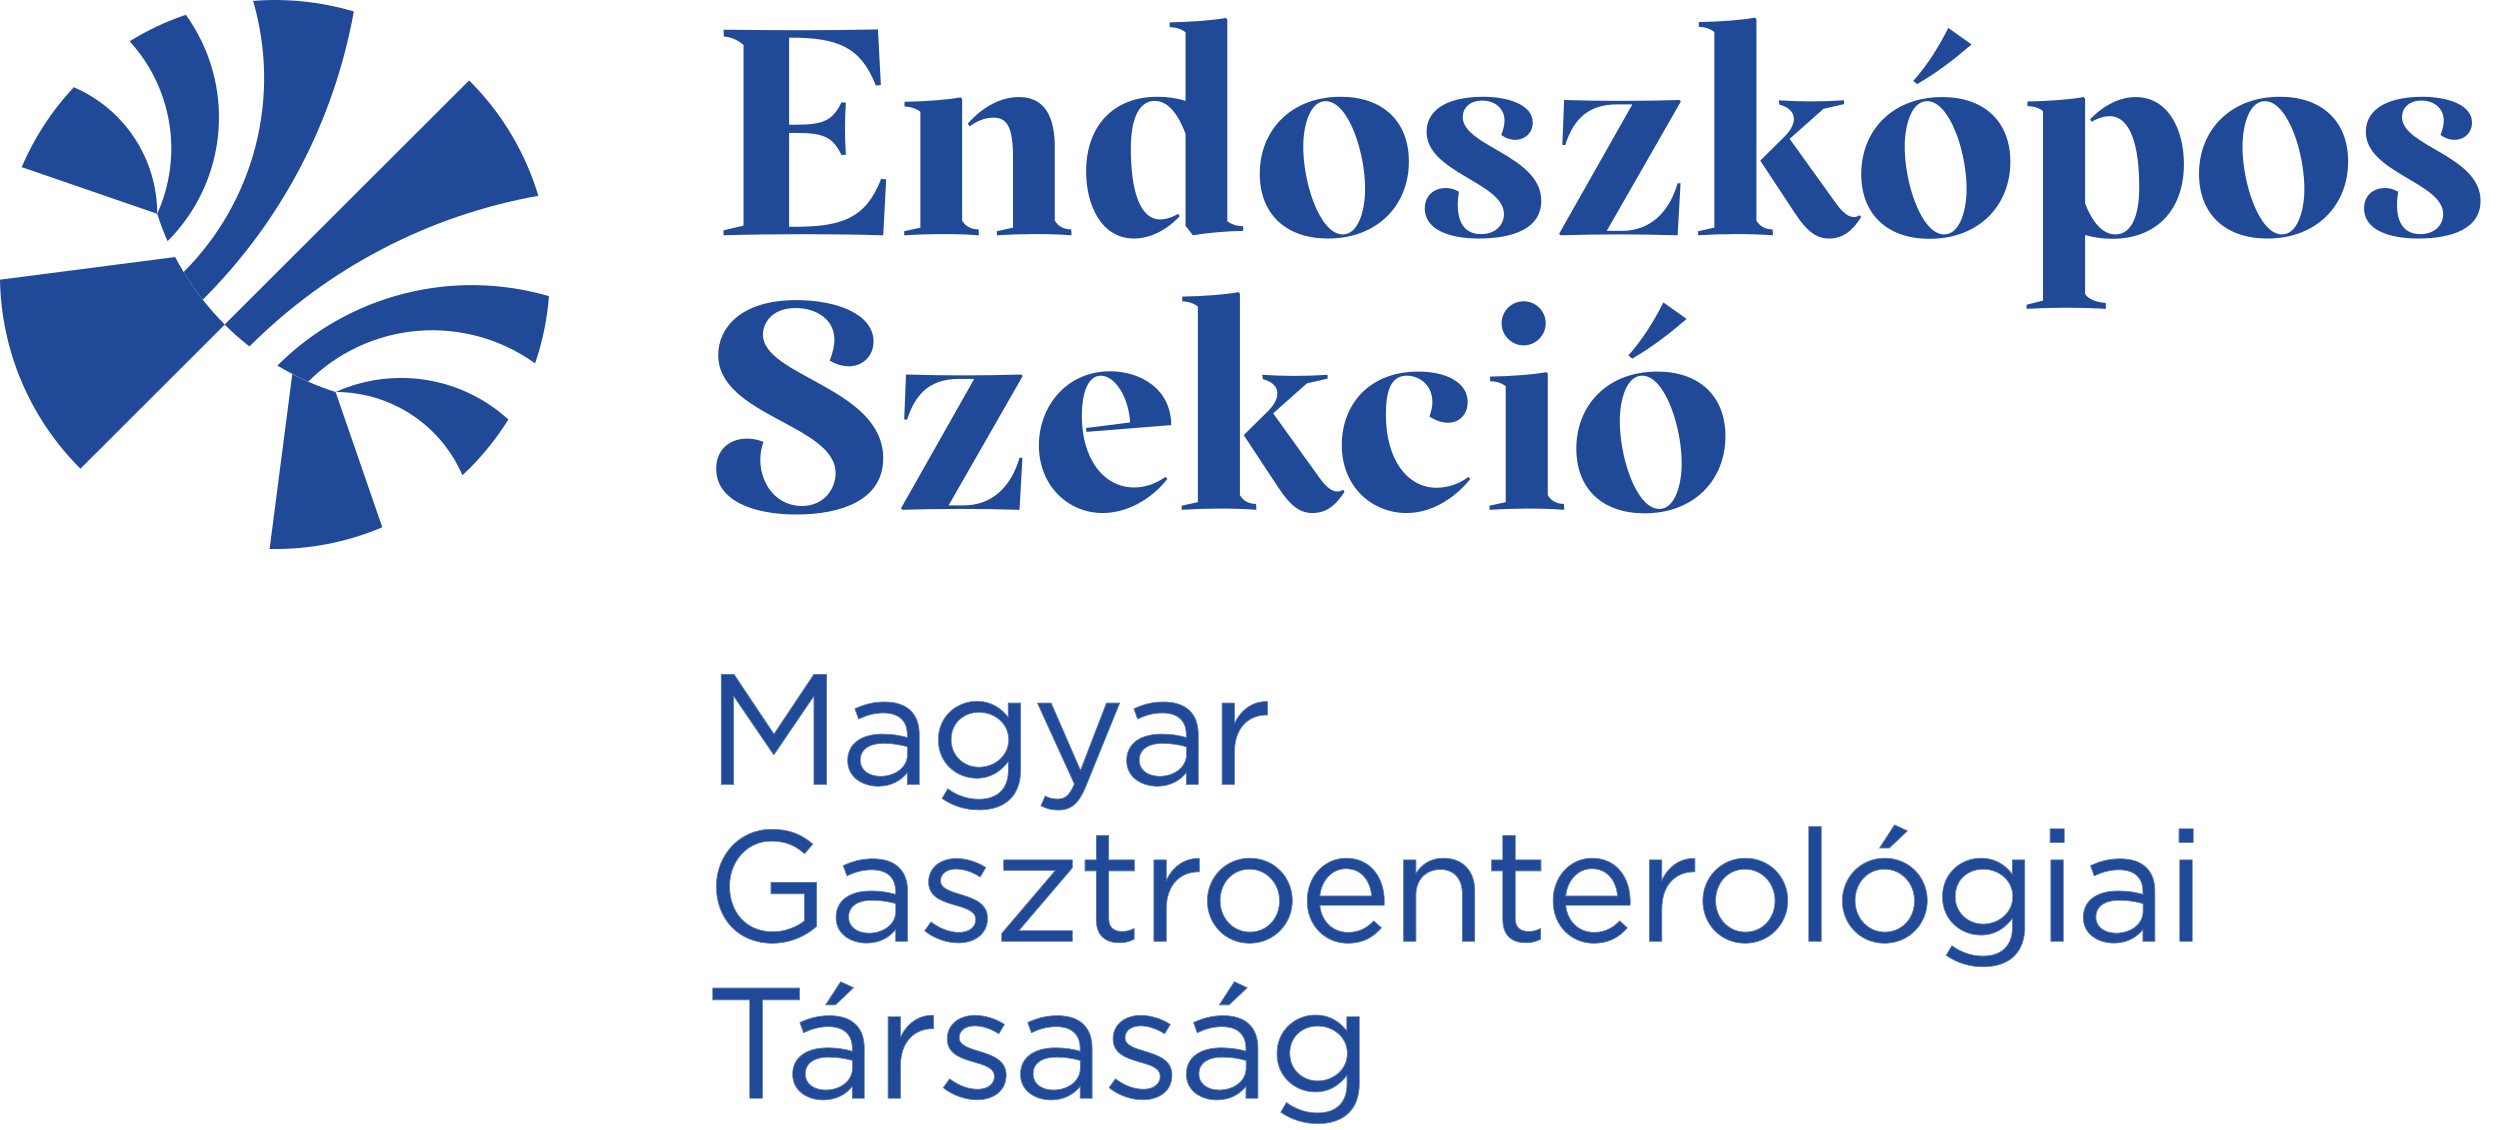 <svg xmlns="http://www.w3.org/2000/svg" width="219" height="99" viewBox="0 0 219 99" fill="none"><g clip-path="url(#clip0_1129_7900)"><path d="M41.113 41.056C40.916 41.253 40.693 41.45 40.509 41.634C39.575 39.467 38.024 37.621 36.05 36.325C34.075 35.029 31.764 34.339 29.4 34.341C31.883 33.222 34.639 32.854 37.329 33.282C40.018 33.709 42.523 34.915 44.534 36.749C43.561 38.309 42.413 39.755 41.113 41.056Z" fill="#204A98"></path><path d="M29.4 34.342L33.489 46.189C30.37 47.513 27.006 48.161 23.617 48.09L25.605 32.767C26.058 33.006 26.523 33.228 26.993 33.433C27.779 33.779 28.582 34.082 29.4 34.342V34.342Z" fill="#204A98"></path><path d="M48.09 25.944C47.936 27.951 47.527 29.93 46.874 31.834C43.912 29.7 40.285 28.689 36.644 28.981C33.002 29.273 29.584 30.85 27.001 33.429C26.532 33.224 26.066 33.011 25.613 32.764C25.16 32.517 24.729 32.286 24.297 32.027C27.351 28.974 31.171 26.798 35.358 25.728C39.544 24.658 43.942 24.732 48.09 25.944V25.944Z" fill="#204A98"></path><path d="M47.159 17.152C37.568 18.86 28.734 23.468 21.852 30.352C21.086 29.758 20.36 29.116 19.675 28.43L41.095 7.046C43.928 9.858 46.013 13.332 47.159 17.152V17.152Z" fill="#204A98"></path><path d="M19.692 28.43L7.045 41.057C2.629 36.662 0.102 30.723 0 24.499L15.344 22.515C15.575 22.959 15.822 23.398 16.086 23.829C17.1 25.503 18.313 27.049 19.697 28.434L19.692 28.43Z" fill="#204A98"></path><path d="M30.994 1.005C29.276 10.575 24.657 19.389 17.759 26.253C17.151 25.482 16.591 24.674 16.082 23.834V23.834C19.138 20.783 21.315 16.969 22.387 12.79C23.458 8.61 23.383 4.22 22.171 0.08C25.144 -0.161 28.135 0.153 30.994 1.005V1.005Z" fill="#204A98"></path><path d="M14.681 21.129C14.333 20.347 14.029 19.546 13.771 18.73C14.892 16.251 15.26 13.498 14.831 10.812C14.401 8.127 13.193 5.625 11.356 3.617C12.902 2.657 14.554 1.877 16.279 1.294C18.414 4.251 19.426 7.87 19.134 11.505C18.841 15.139 17.263 18.55 14.681 21.129V21.129Z" fill="#204A98"></path><path d="M13.772 18.73L1.9 14.64C2.998 12.058 4.542 9.688 6.463 7.64C8.634 8.572 10.484 10.12 11.783 12.091C13.082 14.062 13.774 16.37 13.772 18.73V18.73Z" fill="#204A98"></path></g><path d="M63.196 68.706H64.254V60.928L67.758 66.067H67.813L71.317 60.914V68.706H72.403V59.087H71.303L67.799 64.336L64.295 59.087H63.196V68.706Z" fill="#204A98"></path><path d="M76.926 68.857C78.176 68.857 79.001 68.28 79.495 67.634V68.706H80.512V64.364C80.512 63.457 80.265 62.77 79.784 62.289C79.262 61.766 78.492 61.505 77.489 61.505C76.458 61.505 75.689 61.739 74.906 62.096L75.222 62.962C75.881 62.66 76.541 62.44 77.379 62.44C78.712 62.44 79.495 63.099 79.495 64.377V64.625C78.863 64.446 78.217 64.322 77.31 64.322C75.51 64.322 74.273 65.119 74.273 66.617V66.645C74.273 68.101 75.606 68.857 76.926 68.857ZM77.132 68.019C76.17 68.019 75.345 67.496 75.345 66.603V66.576C75.345 65.683 76.087 65.106 77.42 65.106C78.286 65.106 78.987 65.257 79.509 65.408V66.095C79.509 67.222 78.437 68.019 77.132 68.019Z" fill="#204A98"></path><path d="M85.776 70.932C86.903 70.932 87.851 70.616 88.483 69.984C89.06 69.406 89.39 68.568 89.39 67.469V61.602H88.332V62.88C87.755 62.11 86.889 61.45 85.556 61.45C83.866 61.45 82.217 62.728 82.217 64.803V64.831C82.217 66.878 83.853 68.156 85.556 68.156C86.862 68.156 87.728 67.483 88.346 66.658V67.496C88.346 69.159 87.329 70.025 85.763 70.025C84.746 70.025 83.839 69.709 83.028 69.118L82.547 69.942C83.495 70.602 84.594 70.932 85.776 70.932ZM85.763 67.222C84.443 67.222 83.303 66.232 83.303 64.803V64.776C83.303 63.319 84.416 62.385 85.763 62.385C87.109 62.385 88.373 63.333 88.373 64.79V64.817C88.373 66.246 87.109 67.222 85.763 67.222Z" fill="#204A98"></path><path d="M94.654 67.524L92.071 61.602H90.903L94.132 68.678C93.706 69.681 93.307 70.011 92.675 70.011C92.222 70.011 91.906 69.929 91.562 69.75L91.205 70.588C91.686 70.822 92.126 70.946 92.716 70.946C93.788 70.946 94.475 70.41 95.08 68.939L98.062 61.602H96.935L94.654 67.524Z" fill="#204A98"></path><path d="M101.366 68.857C102.616 68.857 103.44 68.28 103.935 67.634V68.706H104.952V64.364C104.952 63.457 104.705 62.77 104.224 62.289C103.702 61.766 102.932 61.505 101.929 61.505C100.898 61.505 100.129 61.739 99.346 62.096L99.662 62.962C100.321 62.66 100.981 62.44 101.819 62.44C103.152 62.44 103.935 63.099 103.935 64.377V64.625C103.303 64.446 102.657 64.322 101.75 64.322C99.95 64.322 98.713 65.119 98.713 66.617V66.645C98.713 68.101 100.046 68.857 101.366 68.857ZM101.572 68.019C100.61 68.019 99.785 67.496 99.785 66.603V66.576C99.785 65.683 100.527 65.106 101.86 65.106C102.726 65.106 103.427 65.257 103.949 65.408V66.095C103.949 67.222 102.877 68.019 101.572 68.019Z" fill="#204A98"></path><path d="M107.07 68.706H108.128V65.875C108.128 63.731 109.392 62.618 110.945 62.618H111.027V61.478C109.68 61.423 108.65 62.275 108.128 63.457V61.602H107.07V68.706Z" fill="#204A98"></path><path d="M67.662 82.612C69.283 82.612 70.63 81.939 71.523 81.141V77.308H67.552V78.283H70.479V80.674C69.819 81.21 68.802 81.636 67.703 81.636C65.367 81.636 63.897 79.932 63.897 77.638V77.61C63.897 75.466 65.422 73.666 67.552 73.666C68.912 73.666 69.737 74.12 70.479 74.766L71.18 73.941C70.218 73.13 69.215 72.663 67.593 72.663C64.707 72.663 62.77 74.999 62.77 77.638V77.665C62.77 80.413 64.639 82.612 67.662 82.612Z" fill="#204A98"></path><path d="M75.906 82.598C77.156 82.598 77.981 82.021 78.475 81.375V82.447H79.492V78.105C79.492 77.198 79.245 76.511 78.764 76.03C78.242 75.508 77.472 75.246 76.469 75.246C75.439 75.246 74.669 75.48 73.886 75.837L74.202 76.703C74.861 76.401 75.521 76.181 76.359 76.181C77.692 76.181 78.475 76.841 78.475 78.118V78.366C77.843 78.187 77.197 78.064 76.29 78.064C74.49 78.064 73.254 78.861 73.254 80.358V80.386C73.254 81.842 74.587 82.598 75.906 82.598ZM76.112 81.76C75.15 81.76 74.326 81.238 74.326 80.344V80.317C74.326 79.424 75.067 78.847 76.4 78.847C77.266 78.847 77.967 78.998 78.489 79.149V79.836C78.489 80.963 77.417 81.76 76.112 81.76Z" fill="#204A98"></path><path d="M83.959 82.584C85.375 82.584 86.488 81.801 86.488 80.454V80.427C86.488 79.149 85.306 78.723 84.207 78.393C83.259 78.105 82.379 77.844 82.379 77.17V77.143C82.379 76.552 82.915 76.112 83.753 76.112C84.44 76.112 85.196 76.373 85.856 76.799L86.337 76.002C85.608 75.521 84.647 75.219 83.781 75.219C82.379 75.219 81.362 76.03 81.362 77.253V77.28C81.362 78.586 82.599 78.97 83.712 79.286C84.647 79.547 85.485 79.822 85.485 80.537V80.564C85.485 81.251 84.866 81.691 84.014 81.691C83.176 81.691 82.324 81.361 81.555 80.784L81.019 81.54C81.816 82.186 82.943 82.584 83.959 82.584Z" fill="#204A98"></path><path d="M87.77 82.447H93.926V81.554H89.199L93.926 76.016V75.343H87.934V76.236H92.483L87.77 81.774V82.447Z" fill="#204A98"></path><path d="M98.057 82.571C98.566 82.571 98.964 82.461 99.335 82.268V81.361C98.964 81.54 98.662 81.609 98.305 81.609C97.59 81.609 97.109 81.293 97.109 80.427V76.277H99.363V75.343H97.109V73.199H96.051V75.343H95.062V76.277H96.051V80.564C96.051 82.007 96.917 82.571 98.057 82.571Z" fill="#204A98"></path><path d="M101.098 82.447H102.156V79.616C102.156 77.473 103.42 76.36 104.973 76.36H105.055V75.219C103.709 75.164 102.678 76.016 102.156 77.198V75.343H101.098V82.447Z" fill="#204A98"></path><path d="M109.464 82.612C111.607 82.612 113.188 80.908 113.188 78.902V78.874C113.188 76.868 111.621 75.192 109.491 75.192C107.348 75.192 105.781 76.895 105.781 78.902V78.929C105.781 80.935 107.334 82.612 109.464 82.612ZM109.491 81.664C107.994 81.664 106.867 80.427 106.867 78.902V78.874C106.867 77.376 107.925 76.126 109.464 76.126C110.962 76.126 112.102 77.376 112.102 78.902V78.929C112.102 80.427 111.03 81.664 109.491 81.664Z" fill="#204A98"></path><path d="M118.072 82.612C119.419 82.612 120.285 82.076 120.999 81.279L120.34 80.688C119.763 81.293 119.076 81.691 118.1 81.691C116.836 81.691 115.75 80.826 115.599 79.286H121.233C121.247 79.163 121.247 79.08 121.247 78.943C121.247 76.868 120.037 75.192 117.935 75.192C115.97 75.192 114.527 76.841 114.527 78.888V78.915C114.527 81.114 116.121 82.612 118.072 82.612ZM115.599 78.503C115.736 77.115 116.671 76.085 117.908 76.085C119.323 76.085 120.065 77.212 120.175 78.503H115.599Z" fill="#204A98"></path><path d="M122.962 82.447H124.02V78.379C124.02 77.047 124.927 76.153 126.149 76.153C127.4 76.153 128.114 76.978 128.114 78.297V82.447H129.173V78.036C129.173 76.346 128.169 75.192 126.452 75.192C125.229 75.192 124.487 75.81 124.02 76.579V75.343H122.962V82.447Z" fill="#204A98"></path><path d="M133.669 82.571C134.177 82.571 134.576 82.461 134.947 82.268V81.361C134.576 81.54 134.273 81.609 133.916 81.609C133.202 81.609 132.721 81.293 132.721 80.427V76.277H134.974V75.343H132.721V73.199H131.663V75.343H130.673V76.277H131.663V80.564C131.663 82.007 132.528 82.571 133.669 82.571Z" fill="#204A98"></path><path d="M139.614 82.612C140.961 82.612 141.826 82.076 142.541 81.279L141.881 80.688C141.304 81.293 140.617 81.691 139.641 81.691C138.377 81.691 137.292 80.826 137.14 79.286H142.774C142.788 79.163 142.788 79.08 142.788 78.943C142.788 76.868 141.579 75.192 139.476 75.192C137.511 75.192 136.069 76.841 136.069 78.888V78.915C136.069 81.114 137.663 82.612 139.614 82.612ZM137.14 78.503C137.278 77.115 138.212 76.085 139.449 76.085C140.864 76.085 141.606 77.212 141.716 78.503H137.14Z" fill="#204A98"></path><path d="M144.503 82.447H145.561V79.616C145.561 77.473 146.825 76.36 148.378 76.36H148.46V75.219C147.114 75.164 146.083 76.016 145.561 77.198V75.343H144.503V82.447Z" fill="#204A98"></path><path d="M152.869 82.612C155.012 82.612 156.593 80.908 156.593 78.902V78.874C156.593 76.868 155.026 75.192 152.896 75.192C150.753 75.192 149.186 76.895 149.186 78.902V78.929C149.186 80.935 150.739 82.612 152.869 82.612ZM152.896 81.664C151.398 81.664 150.272 80.427 150.272 78.902V78.874C150.272 77.376 151.33 76.126 152.869 76.126C154.367 76.126 155.507 77.376 155.507 78.902V78.929C155.507 80.427 154.435 81.664 152.896 81.664Z" fill="#204A98"></path><path d="M158.468 82.447H159.526V72.416H158.468V82.447Z" fill="#204A98"></path><path d="M164.675 74.271H165.499L167.066 72.787L165.967 72.278L164.675 74.271ZM165.087 82.612C167.231 82.612 168.811 80.908 168.811 78.902V78.874C168.811 76.868 167.245 75.192 165.115 75.192C162.971 75.192 161.405 76.895 161.405 78.902V78.929C161.405 80.935 162.957 82.612 165.087 82.612ZM165.115 81.664C163.617 81.664 162.49 80.427 162.49 78.902V78.874C162.49 77.376 163.548 76.126 165.087 76.126C166.585 76.126 167.725 77.376 167.725 78.902V78.929C167.725 80.427 166.654 81.664 165.115 81.664Z" fill="#204A98"></path><path d="M173.737 84.673C174.864 84.673 175.812 84.357 176.444 83.725C177.021 83.148 177.351 82.309 177.351 81.21V75.343H176.293V76.621C175.716 75.851 174.85 75.192 173.517 75.192C171.827 75.192 170.178 76.469 170.178 78.544V78.572C170.178 80.619 171.813 81.897 173.517 81.897C174.823 81.897 175.688 81.224 176.307 80.4V81.238C176.307 82.9 175.29 83.766 173.723 83.766C172.706 83.766 171.799 83.45 170.989 82.859L170.508 83.684C171.456 84.343 172.555 84.673 173.737 84.673ZM173.723 80.963C172.404 80.963 171.264 79.974 171.264 78.544V78.517C171.264 77.06 172.377 76.126 173.723 76.126C175.07 76.126 176.334 77.074 176.334 78.531V78.558C176.334 79.987 175.07 80.963 173.723 80.963Z" fill="#204A98"></path><path d="M179.605 73.79H180.815V72.622H179.605V73.79ZM179.674 82.447H180.732V75.343H179.674V82.447Z" fill="#204A98"></path><path d="M185.166 82.598C186.417 82.598 187.241 82.021 187.736 81.375V82.447H188.753V78.105C188.753 77.198 188.505 76.511 188.024 76.03C187.502 75.508 186.733 75.246 185.73 75.246C184.699 75.246 183.93 75.48 183.146 75.837L183.462 76.703C184.122 76.401 184.782 76.181 185.62 76.181C186.953 76.181 187.736 76.841 187.736 78.118V78.366C187.104 78.187 186.458 78.064 185.551 78.064C183.751 78.064 182.514 78.861 182.514 80.358V80.386C182.514 81.842 183.847 82.598 185.166 82.598ZM185.372 81.76C184.411 81.76 183.586 81.238 183.586 80.344V80.317C183.586 79.424 184.328 78.847 185.661 78.847C186.527 78.847 187.228 78.998 187.75 79.149V79.836C187.75 80.963 186.678 81.76 185.372 81.76Z" fill="#204A98"></path><path d="M190.898 73.79H192.107V72.622H190.898V73.79ZM190.967 82.447H192.025V75.343H190.967V82.447Z" fill="#204A98"></path><path d="M65.697 96.188H66.782V87.572H70.025V86.569H62.454V87.572H65.697V96.188Z" fill="#204A98"></path><path d="M72.108 96.339C73.359 96.339 74.183 95.762 74.678 95.116V96.188H75.695V91.846C75.695 90.939 75.447 90.252 74.966 89.771C74.444 89.249 73.675 88.988 72.671 88.988C71.641 88.988 70.871 89.221 70.088 89.579L70.404 90.444C71.064 90.142 71.723 89.922 72.562 89.922C73.894 89.922 74.678 90.582 74.678 91.86V92.107C74.046 91.928 73.4 91.805 72.493 91.805C70.693 91.805 69.456 92.602 69.456 94.099V94.127C69.456 95.584 70.789 96.339 72.108 96.339ZM72.314 95.501C71.352 95.501 70.528 94.979 70.528 94.086V94.058C70.528 93.165 71.27 92.588 72.603 92.588C73.469 92.588 74.169 92.739 74.691 92.89V93.577C74.691 94.704 73.62 95.501 72.314 95.501ZM72.355 88.012H73.18L74.746 86.528L73.647 86.02L72.355 88.012Z" fill="#204A98"></path><path d="M77.812 96.188H78.87V93.357C78.87 91.214 80.134 90.101 81.687 90.101H81.77V88.96C80.423 88.905 79.392 89.757 78.87 90.939V89.084H77.812V96.188Z" fill="#204A98"></path><path d="M85.593 96.326C87.009 96.326 88.122 95.542 88.122 94.196V94.168C88.122 92.89 86.94 92.464 85.841 92.134C84.893 91.846 84.013 91.585 84.013 90.912V90.884C84.013 90.293 84.549 89.853 85.387 89.853C86.074 89.853 86.83 90.115 87.49 90.54L87.971 89.743C87.242 89.263 86.28 88.96 85.415 88.96C84.013 88.96 82.996 89.771 82.996 90.994V91.021C82.996 92.327 84.233 92.712 85.346 93.028C86.28 93.289 87.119 93.564 87.119 94.278V94.306C87.119 94.993 86.5 95.432 85.648 95.432C84.81 95.432 83.958 95.103 83.189 94.525L82.653 95.281C83.45 95.927 84.576 96.326 85.593 96.326Z" fill="#204A98"></path><path d="M92.066 96.339C93.317 96.339 94.141 95.762 94.636 95.116V96.188H95.653V91.846C95.653 90.939 95.405 90.252 94.924 89.771C94.402 89.249 93.633 88.988 92.629 88.988C91.599 88.988 90.829 89.221 90.046 89.579L90.362 90.444C91.022 90.142 91.681 89.922 92.52 89.922C93.852 89.922 94.636 90.582 94.636 91.86V92.107C94.004 91.928 93.358 91.805 92.451 91.805C90.651 91.805 89.414 92.602 89.414 94.099V94.127C89.414 95.584 90.747 96.339 92.066 96.339ZM92.272 95.501C91.31 95.501 90.486 94.979 90.486 94.086V94.058C90.486 93.165 91.228 92.588 92.561 92.588C93.427 92.588 94.127 92.739 94.649 92.89V93.577C94.649 94.704 93.578 95.501 92.272 95.501Z" fill="#204A98"></path><path d="M100.12 96.326C101.535 96.326 102.648 95.542 102.648 94.196V94.168C102.648 92.89 101.466 92.464 100.367 92.134C99.419 91.846 98.54 91.585 98.54 90.912V90.884C98.54 90.293 99.076 89.853 99.914 89.853C100.601 89.853 101.357 90.115 102.016 90.54L102.497 89.743C101.769 89.263 100.807 88.96 99.941 88.96C98.54 88.96 97.523 89.771 97.523 90.994V91.021C97.523 92.327 98.759 92.712 99.873 93.028C100.807 93.289 101.645 93.564 101.645 94.278V94.306C101.645 94.993 101.027 95.432 100.175 95.432C99.337 95.432 98.485 95.103 97.715 94.525L97.179 95.281C97.976 95.927 99.103 96.326 100.12 96.326Z" fill="#204A98"></path><path d="M106.593 96.339C107.843 96.339 108.667 95.762 109.162 95.116V96.188H110.179V91.846C110.179 90.939 109.932 90.252 109.451 89.771C108.929 89.249 108.159 88.988 107.156 88.988C106.125 88.988 105.356 89.221 104.573 89.579L104.889 90.444C105.548 90.142 106.208 89.922 107.046 89.922C108.379 89.922 109.162 90.582 109.162 91.86V92.107C108.53 91.928 107.884 91.805 106.977 91.805C105.177 91.805 103.941 92.602 103.941 94.099V94.127C103.941 95.584 105.273 96.339 106.593 96.339ZM106.799 95.501C105.837 95.501 105.012 94.979 105.012 94.086V94.058C105.012 93.165 105.754 92.588 107.087 92.588C107.953 92.588 108.654 92.739 109.176 92.89V93.577C109.176 94.704 108.104 95.501 106.799 95.501ZM106.84 88.012H107.664L109.231 86.528L108.132 86.02L106.84 88.012Z" fill="#204A98"></path><path d="M115.443 98.414C116.57 98.414 117.518 98.098 118.15 97.466C118.727 96.889 119.057 96.051 119.057 94.951V89.084H117.999V90.362C117.422 89.592 116.556 88.933 115.223 88.933C113.533 88.933 111.884 90.211 111.884 92.286V92.313C111.884 94.361 113.52 95.638 115.223 95.638C116.529 95.638 117.395 94.965 118.013 94.141V94.979C118.013 96.642 116.996 97.507 115.43 97.507C114.413 97.507 113.506 97.191 112.695 96.6L112.214 97.425C113.162 98.084 114.262 98.414 115.443 98.414ZM115.43 94.704C114.11 94.704 112.97 93.715 112.97 92.286V92.258C112.97 90.802 114.083 89.867 115.43 89.867C116.776 89.867 118.04 90.815 118.04 92.272V92.299C118.04 93.728 116.776 94.704 115.43 94.704Z" fill="#204A98"></path><path fill-rule="evenodd" clip-rule="evenodd" d="M63.153 68.749V59.044H64.318L67.799 64.259L71.28 59.044H72.445V68.749H71.274V61.054L67.836 66.111H67.735L64.297 61.068V68.749H63.153ZM64.254 60.928L67.758 66.068H67.813L71.317 60.915V68.706H72.402V59.087H71.303L67.799 64.336L64.295 59.087H63.196V68.706H64.254V60.928ZM74.906 62.096C75.689 61.739 76.458 61.505 77.489 61.505C78.492 61.505 79.261 61.767 79.784 62.289C80.265 62.77 80.512 63.457 80.512 64.364V68.706H79.495V67.634C79.481 67.653 79.467 67.671 79.452 67.689C78.953 68.312 78.141 68.857 76.925 68.857C75.606 68.857 74.273 68.101 74.273 66.645V66.617C74.273 65.12 75.51 64.323 77.31 64.323C78.197 64.323 78.834 64.441 79.452 64.613C79.466 64.617 79.481 64.621 79.495 64.625V64.377C79.495 63.099 78.712 62.44 77.379 62.44C76.557 62.44 75.907 62.651 75.261 62.944C75.248 62.95 75.235 62.956 75.222 62.962L74.906 62.096ZM79.452 64.568C78.834 64.397 78.196 64.279 77.31 64.279C76.405 64.279 75.636 64.48 75.092 64.873C74.546 65.268 74.231 65.855 74.231 66.617V66.645C74.231 67.388 74.571 67.953 75.079 68.332C75.586 68.709 76.258 68.9 76.925 68.9C78.129 68.9 78.944 68.372 79.452 67.757V68.749H80.555V64.364C80.555 63.449 80.305 62.75 79.814 62.258C79.281 61.726 78.499 61.463 77.489 61.463C76.451 61.463 75.675 61.698 74.888 62.057L74.852 62.074L75.197 63.02L75.24 63.001C75.896 62.7 76.549 62.483 77.379 62.483C78.039 62.483 78.556 62.646 78.908 62.962C79.26 63.276 79.452 63.748 79.452 64.377V64.568ZM75.903 67.612C76.221 67.847 76.658 67.976 77.132 67.976C78.423 67.976 79.466 67.189 79.466 66.095V65.44C78.95 65.293 78.264 65.149 77.42 65.149C76.759 65.149 76.251 65.292 75.908 65.541C75.567 65.788 75.388 66.143 75.388 66.576V66.603C75.388 67.035 75.587 67.377 75.903 67.612ZM79.509 65.408C78.987 65.257 78.286 65.106 77.42 65.106C76.087 65.106 75.345 65.683 75.345 66.576V66.603C75.345 67.497 76.17 68.019 77.132 68.019C78.437 68.019 79.509 67.222 79.509 66.095V65.408ZM89.433 61.559V67.469C89.433 68.577 89.1 69.427 88.514 70.014C87.871 70.657 86.91 70.975 85.776 70.975C84.586 70.975 83.478 70.643 82.523 69.978L82.49 69.955L83.015 69.055L83.053 69.084C83.857 69.669 84.755 69.982 85.763 69.982C86.538 69.982 87.172 69.768 87.612 69.353C88.052 68.939 88.303 68.319 88.303 67.497V66.785C87.685 67.57 86.826 68.199 85.556 68.199C83.832 68.199 82.174 66.905 82.174 64.831V64.803C82.174 62.702 83.846 61.408 85.556 61.408C86.848 61.408 87.707 62.02 88.289 62.754V61.559H89.433ZM88.332 62.88C88.318 62.861 88.304 62.842 88.289 62.823C87.712 62.078 86.857 61.451 85.556 61.451C83.866 61.451 82.217 62.728 82.217 64.803V64.831C82.217 66.878 83.853 68.156 85.556 68.156C86.832 68.156 87.688 67.513 88.303 66.715C88.317 66.696 88.332 66.677 88.346 66.659V67.497C88.346 69.159 87.329 70.025 85.763 70.025C84.76 70.025 83.865 69.718 83.063 69.143C83.051 69.135 83.04 69.127 83.028 69.118L82.547 69.943C83.495 70.602 84.594 70.932 85.776 70.932C86.903 70.932 87.851 70.616 88.483 69.984C89.06 69.407 89.39 68.569 89.39 67.469V61.602H88.332V62.88ZM83.346 64.803C83.346 66.207 84.465 67.179 85.763 67.179C87.091 67.179 88.33 66.217 88.33 64.817V64.79C88.33 63.362 87.091 62.428 85.763 62.428C84.437 62.428 83.346 63.346 83.346 64.776V64.803ZM92.071 61.602L94.654 67.524L96.935 61.602H98.062L95.08 68.939C94.475 70.41 93.788 70.946 92.716 70.946C92.126 70.946 91.686 70.822 91.205 70.588L91.562 69.75C91.575 69.757 91.588 69.763 91.6 69.77C91.929 69.935 92.239 70.011 92.675 70.011C93.307 70.011 93.706 69.681 94.132 68.678L90.903 61.602H92.071ZM94.085 68.679L90.836 61.559H92.099L94.651 67.411L96.906 61.559H98.126L95.12 68.956C94.816 69.694 94.49 70.203 94.101 70.527C93.71 70.852 93.26 70.989 92.716 70.989C92.118 70.989 91.672 70.863 91.186 70.627L91.149 70.609L91.541 69.691L91.582 69.712C91.919 69.888 92.228 69.968 92.675 69.968C92.982 69.968 93.229 69.889 93.452 69.689C93.674 69.49 93.875 69.169 94.085 68.679ZM99.346 62.096C100.129 61.739 100.898 61.505 101.929 61.505C102.932 61.505 103.702 61.767 104.224 62.289C104.705 62.77 104.952 63.457 104.952 64.364V68.706H103.935V67.634C103.921 67.653 103.907 67.671 103.892 67.689C103.393 68.312 102.58 68.857 101.366 68.857C100.046 68.857 98.713 68.101 98.713 66.645V66.617C98.713 65.12 99.95 64.323 101.75 64.323C102.637 64.323 103.274 64.441 103.892 64.613C103.906 64.617 103.921 64.621 103.935 64.625V64.377C103.935 63.099 103.152 62.44 101.819 62.44C100.997 62.44 100.347 62.651 99.701 62.944C99.688 62.95 99.675 62.956 99.662 62.962L99.346 62.096ZM103.892 64.568C103.274 64.397 102.636 64.279 101.75 64.279C100.845 64.279 100.076 64.48 99.532 64.873C98.986 65.268 98.671 65.855 98.671 66.617V66.645C98.671 67.388 99.011 67.953 99.519 68.332C100.026 68.709 100.698 68.9 101.366 68.9C102.568 68.9 103.384 68.372 103.892 67.757V68.749H104.995V64.364C104.995 63.449 104.745 62.75 104.254 62.258C103.721 61.726 102.939 61.463 101.929 61.463C100.891 61.463 100.115 61.698 99.328 62.057L99.292 62.074L99.637 63.02L99.68 63.001C100.336 62.7 100.989 62.483 101.819 62.483C102.479 62.483 102.996 62.646 103.348 62.962C103.699 63.276 103.892 63.748 103.892 64.377V64.568ZM100.343 67.612C100.661 67.847 101.098 67.976 101.572 67.976C102.863 67.976 103.906 67.189 103.906 66.095V65.44C103.39 65.293 102.704 65.149 101.86 65.149C101.199 65.149 100.69 65.292 100.348 65.541C100.007 65.788 99.828 66.143 99.828 66.576V66.603C99.828 67.035 100.027 67.377 100.343 67.612ZM103.949 65.408C103.427 65.257 102.726 65.106 101.86 65.106C100.527 65.106 99.785 65.683 99.785 66.576V66.603C99.785 67.497 100.61 68.019 101.572 68.019C102.877 68.019 103.949 67.222 103.949 66.095V65.408ZM107.027 68.749V61.559H108.171V63.264C108.72 62.162 109.728 61.382 111.029 61.435L111.07 61.437V62.661H110.945C110.179 62.661 109.486 62.936 108.985 63.472C108.484 64.009 108.171 64.812 108.171 65.875V68.749H107.027ZM108.171 63.363C108.156 63.394 108.142 63.425 108.128 63.457V61.602H107.069V68.706H108.128V65.875C108.128 63.732 109.392 62.619 110.945 62.619H111.027V61.478C109.716 61.425 108.705 62.23 108.171 63.363ZM71.566 81.161L71.552 81.174C70.652 81.977 69.295 82.655 67.662 82.655C66.139 82.655 64.905 82.101 64.051 81.199C63.197 80.297 62.727 79.049 62.727 77.665V77.638C62.727 74.979 64.681 72.62 67.593 72.62C69.225 72.62 70.238 73.092 71.207 73.909L71.24 73.936L70.483 74.827L70.451 74.798C69.715 74.158 68.9 73.709 67.552 73.709C65.45 73.709 63.94 75.486 63.94 77.61V77.638C63.94 78.776 64.304 79.765 64.955 80.468C65.606 81.172 66.546 81.593 67.703 81.593C68.783 81.593 69.783 81.178 70.436 80.654V78.326H67.509V77.265H71.566V81.161ZM70.479 80.674C69.819 81.21 68.802 81.636 67.703 81.636C65.367 81.636 63.897 79.933 63.897 77.638V77.61C63.897 75.467 65.422 73.666 67.552 73.666C68.892 73.666 69.713 74.107 70.446 74.738C70.457 74.747 70.468 74.756 70.479 74.766L71.179 73.941C71.168 73.932 71.157 73.923 71.147 73.914C70.195 73.12 69.196 72.663 67.593 72.663C64.707 72.663 62.77 74.999 62.77 77.638V77.665C62.77 80.413 64.639 82.612 67.662 82.612C69.283 82.612 70.63 81.939 71.523 81.142V77.308H67.552V78.284H70.479V80.674ZM73.886 75.838C74.669 75.48 75.439 75.247 76.469 75.247C77.472 75.247 78.242 75.508 78.764 76.03C79.245 76.511 79.492 77.198 79.492 78.105V82.447H78.475V81.375C78.461 81.394 78.447 81.412 78.432 81.43C77.933 82.053 77.121 82.598 75.906 82.598C74.587 82.598 73.254 81.843 73.254 80.386V80.358C73.254 78.861 74.49 78.064 76.29 78.064C77.177 78.064 77.814 78.182 78.432 78.354C78.447 78.358 78.461 78.362 78.475 78.366V78.119C78.475 76.841 77.692 76.181 76.359 76.181C75.537 76.181 74.888 76.392 74.241 76.685C74.228 76.691 74.215 76.697 74.202 76.703L73.886 75.838ZM78.432 78.309C77.814 78.138 77.176 78.021 76.29 78.021C75.385 78.021 74.616 78.221 74.072 78.615C73.526 79.009 73.211 79.596 73.211 80.358V80.386C73.211 81.129 73.551 81.694 74.059 82.073C74.566 82.45 75.239 82.641 75.906 82.641C77.109 82.641 77.924 82.113 78.432 81.498V82.49H79.535V78.105C79.535 77.19 79.285 76.491 78.794 76C78.261 75.467 77.479 75.204 76.469 75.204C75.431 75.204 74.655 75.439 73.868 75.799L73.832 75.815L74.177 76.762L74.22 76.742C74.876 76.441 75.529 76.224 76.359 76.224C77.019 76.224 77.536 76.387 77.888 76.703C78.24 77.017 78.432 77.489 78.432 78.119V78.309ZM74.883 81.353C75.201 81.588 75.638 81.717 76.112 81.717C77.404 81.717 78.446 80.93 78.446 79.836V79.182C77.93 79.034 77.244 78.89 76.4 78.89C75.739 78.89 75.231 79.033 74.888 79.282C74.548 79.529 74.368 79.884 74.368 80.317V80.345C74.368 80.776 74.567 81.118 74.883 81.353ZM78.489 79.149C77.967 78.998 77.266 78.847 76.4 78.847C75.067 78.847 74.326 79.424 74.326 80.317V80.345C74.326 81.238 75.15 81.76 76.112 81.76C77.417 81.76 78.489 80.963 78.489 79.836V79.149ZM85.82 76.776C85.169 76.364 84.428 76.112 83.753 76.112C82.915 76.112 82.379 76.552 82.379 77.143V77.171C82.379 77.837 83.242 78.1 84.18 78.385L84.207 78.394C85.306 78.723 86.488 79.149 86.488 80.427V80.455C86.488 81.801 85.375 82.585 83.959 82.585C82.943 82.585 81.816 82.186 81.019 81.54L81.555 80.784C81.566 80.793 81.578 80.802 81.589 80.81C82.35 81.371 83.189 81.691 84.014 81.691C84.866 81.691 85.485 81.252 85.485 80.565V80.537C85.485 79.823 84.647 79.548 83.712 79.287C82.599 78.971 81.362 78.586 81.362 77.28V77.253C81.362 76.03 82.379 75.219 83.781 75.219C84.647 75.219 85.608 75.522 86.337 76.002L85.856 76.799C85.844 76.792 85.832 76.784 85.82 76.776ZM84.219 78.352L84.195 78.345C83.728 78.203 83.286 78.068 82.958 77.889C82.625 77.706 82.422 77.484 82.422 77.171V77.143C82.422 76.862 82.549 76.616 82.778 76.44C83.008 76.263 83.341 76.155 83.753 76.155C84.43 76.155 85.178 76.413 85.832 76.835L85.87 76.86L86.395 75.989L86.36 75.967C85.625 75.481 84.655 75.176 83.781 75.176C83.072 75.176 82.457 75.381 82.019 75.744C81.579 76.108 81.319 76.629 81.319 77.253V77.28C81.319 77.95 81.638 78.385 82.096 78.69C82.551 78.993 83.145 79.17 83.7 79.328C84.168 79.459 84.606 79.591 84.927 79.779C85.246 79.965 85.442 80.201 85.442 80.537V80.565C85.442 80.894 85.294 81.163 85.043 81.351C84.791 81.54 84.433 81.648 84.014 81.648C83.188 81.648 82.344 81.323 81.581 80.75L81.545 80.724L80.96 81.548L80.992 81.573C81.796 82.226 82.933 82.627 83.959 82.627C84.675 82.627 85.317 82.43 85.781 82.058C86.246 81.686 86.531 81.141 86.531 80.455V80.427C86.531 79.772 86.226 79.334 85.784 79.02C85.345 78.708 84.768 78.517 84.219 78.352ZM87.727 82.49V81.758L92.39 76.279H87.891V75.3H93.969V76.032L89.292 81.511H93.969V82.49H87.727ZM89.199 81.554L93.926 76.016V75.343H87.934V76.236H92.483L87.77 81.774V82.447H93.926V81.554H89.199ZM99.378 82.295L99.355 82.307C98.978 82.502 98.573 82.614 98.057 82.614C97.48 82.614 96.967 82.471 96.598 82.141C96.227 81.809 96.008 81.295 96.008 80.565V76.32H95.019V75.3H96.008V73.156H97.152V75.3H99.406V76.32H97.152V80.427C97.152 80.852 97.27 81.134 97.467 81.311C97.666 81.488 97.953 81.566 98.305 81.566C98.655 81.566 98.951 81.499 99.316 81.323L99.378 81.293V82.295ZM97.109 73.199V75.343H99.362V76.277H97.109V80.427C97.109 81.293 97.59 81.609 98.305 81.609C98.648 81.609 98.941 81.545 99.292 81.382C99.306 81.375 99.321 81.368 99.335 81.362V82.269C98.964 82.461 98.566 82.571 98.057 82.571C96.917 82.571 96.051 82.007 96.051 80.565V76.277H95.061V75.343H96.051V73.199H97.109ZM101.055 82.49V75.3H102.199V77.006C102.748 75.903 103.756 75.123 105.057 75.176L105.098 75.178V76.403H104.973C104.207 76.403 103.515 76.677 103.014 77.213C102.512 77.75 102.199 78.553 102.199 79.616V82.49H101.055ZM102.199 77.104C102.184 77.135 102.17 77.166 102.156 77.198V75.343H101.098V82.447H102.156V79.616C102.156 77.473 103.42 76.36 104.973 76.36H105.055V75.219C103.745 75.166 102.734 75.971 102.199 77.104ZM113.231 78.902C113.231 80.931 111.632 82.655 109.464 82.655C107.309 82.655 105.738 80.958 105.738 78.929V78.902C105.738 76.873 107.323 75.149 109.491 75.149C111.646 75.149 113.231 76.845 113.231 78.874V78.902ZM106.91 78.902C106.91 80.406 108.02 81.621 109.491 81.621C111.004 81.621 112.059 80.406 112.059 78.929V78.902C112.059 77.398 110.935 76.169 109.464 76.169C107.952 76.169 106.91 77.397 106.91 78.874V78.902ZM121.06 81.276L121.031 81.308C120.31 82.112 119.434 82.655 118.072 82.655C116.097 82.655 114.484 81.138 114.484 78.916V78.888C114.484 76.821 115.942 75.149 117.935 75.149C118.999 75.149 119.839 75.573 120.412 76.262C120.985 76.95 121.29 77.898 121.29 78.943C121.29 79.08 121.29 79.165 121.276 79.291L121.271 79.33H115.647C115.813 80.817 116.871 81.648 118.1 81.648C119.061 81.648 119.738 81.257 120.309 80.659L120.337 80.629L121.06 81.276ZM115.603 79.33C115.77 80.842 116.848 81.691 118.1 81.691C119.076 81.691 119.763 81.293 120.34 80.688L120.999 81.279C120.99 81.29 120.98 81.3 120.971 81.311C120.261 82.09 119.401 82.612 118.072 82.612C116.121 82.612 114.527 81.114 114.527 78.916V78.888C114.527 76.841 115.97 75.192 117.935 75.192C120.037 75.192 121.247 76.868 121.247 78.943C121.247 79.081 121.247 79.163 121.233 79.287H115.599C115.6 79.301 115.602 79.315 115.603 79.33ZM115.599 78.503H120.175C120.174 78.489 120.172 78.475 120.171 78.46C120.048 77.187 119.307 76.085 117.908 76.085C116.684 76.085 115.756 77.094 115.604 78.46C115.602 78.475 115.6 78.489 115.599 78.503ZM115.647 78.46H120.128C120.067 77.839 119.858 77.262 119.498 76.838C119.13 76.404 118.602 76.128 117.908 76.128C116.713 76.128 115.799 77.112 115.647 78.46ZM122.919 82.49V75.3H124.063V76.432C124.539 75.712 125.278 75.149 126.452 75.149C127.321 75.149 128.013 75.441 128.488 75.951C128.962 76.46 129.215 77.183 129.215 78.036V82.49H128.071V78.297C128.071 77.645 127.895 77.121 127.569 76.76C127.244 76.399 126.765 76.197 126.149 76.197C125.549 76.197 125.028 76.416 124.657 76.797C124.286 77.178 124.063 77.723 124.063 78.38V82.49H122.919ZM124.063 76.511C124.048 76.533 124.034 76.556 124.02 76.58V75.343H122.961V82.447H124.02V78.38C124.02 77.047 124.926 76.154 126.149 76.154C127.4 76.154 128.114 76.978 128.114 78.297V82.447H129.173V78.036C129.173 76.346 128.169 75.192 126.452 75.192C125.266 75.192 124.532 75.773 124.063 76.511ZM134.99 82.295L134.966 82.307C134.589 82.502 134.184 82.614 133.669 82.614C133.092 82.614 132.579 82.471 132.209 82.141C131.839 81.809 131.62 81.295 131.62 80.565V76.32H130.63V75.3H131.62V73.156H132.764V75.3H135.017V76.32H132.764V80.427C132.764 80.852 132.881 81.134 133.079 81.311C133.278 81.488 133.564 81.566 133.916 81.566C134.266 81.566 134.562 81.499 134.928 81.323L134.99 81.293V82.295ZM132.721 73.199V75.343H134.974V76.277H132.721V80.427C132.721 81.293 133.202 81.609 133.916 81.609C134.259 81.609 134.552 81.545 134.904 81.382C134.918 81.375 134.932 81.368 134.947 81.362V82.269C134.576 82.461 134.177 82.571 133.669 82.571C132.528 82.571 131.663 82.007 131.663 80.565V76.277H130.673V75.343H131.663V73.199H132.721ZM142.601 81.276L142.573 81.308C141.852 82.112 140.975 82.655 139.614 82.655C137.638 82.655 136.026 81.138 136.026 78.916V78.888C136.026 76.821 137.484 75.149 139.476 75.149C140.54 75.149 141.38 75.573 141.954 76.262C142.526 76.95 142.831 77.898 142.831 78.943V78.944C142.831 79.081 142.831 79.165 142.817 79.291L142.813 79.33H137.188C137.354 80.817 138.412 81.648 139.641 81.648C140.603 81.648 141.279 81.257 141.85 80.659L141.879 80.629L142.601 81.276ZM137.145 79.33C137.143 79.315 137.142 79.301 137.14 79.287H142.774C142.788 79.163 142.788 79.081 142.788 78.943C142.788 76.868 141.579 75.192 139.476 75.192C137.511 75.192 136.069 76.841 136.069 78.888V78.916C136.069 81.114 137.663 82.612 139.614 82.612C140.942 82.612 141.803 82.09 142.512 81.311C142.522 81.3 142.531 81.29 142.541 81.279L141.881 80.688C141.881 80.688 141.881 80.688 141.881 80.688C141.304 81.293 140.617 81.691 139.641 81.691C138.389 81.691 137.312 80.842 137.145 79.33ZM137.14 78.503H141.716C141.715 78.489 141.714 78.475 141.712 78.46C141.59 77.187 140.849 76.085 139.449 76.085C138.225 76.085 137.297 77.094 137.145 78.46C137.143 78.475 137.142 78.489 137.14 78.503ZM137.188 78.46H141.669C141.609 77.839 141.399 77.262 141.039 76.838C140.671 76.404 140.144 76.128 139.449 76.128C138.254 76.128 137.34 77.112 137.188 78.46ZM144.46 82.49V75.3H145.604V77.006C146.153 75.903 147.161 75.123 148.462 75.176L148.503 75.178V76.403H148.378C147.612 76.403 146.92 76.677 146.419 77.213C145.917 77.75 145.604 78.553 145.604 79.616V82.49H144.46ZM145.604 77.104C145.589 77.135 145.575 77.166 145.561 77.198V75.343H144.503V82.447H145.561V79.616C145.561 77.473 146.825 76.36 148.378 76.36H148.46V75.219C147.15 75.166 146.138 75.971 145.604 77.104ZM156.636 78.902C156.636 80.931 155.037 82.655 152.869 82.655C150.714 82.655 149.143 80.958 149.143 78.929V78.902C149.143 76.873 150.728 75.149 152.896 75.149C155.051 75.149 156.636 76.845 156.636 78.874V78.902ZM150.315 78.902C150.315 80.406 151.425 81.621 152.896 81.621C154.409 81.621 155.464 80.406 155.464 78.929V78.902C155.464 77.398 154.34 76.169 152.869 76.169C151.357 76.169 150.315 77.397 150.315 78.874V78.902ZM158.425 82.49V72.373H159.569V82.49H158.425ZM159.526 82.447H158.468V72.416H159.526V82.447ZM164.596 74.314L165.951 72.224L167.141 72.775L165.516 74.314H164.596ZM165.499 74.271H164.675L165.967 72.279L167.066 72.787L165.499 74.271ZM168.854 78.902C168.854 80.931 167.255 82.655 165.087 82.655C162.933 82.655 161.362 80.958 161.362 78.929V78.902C161.362 76.873 162.946 75.149 165.115 75.149C167.269 75.149 168.854 76.845 168.854 78.874V78.902ZM162.533 78.902C162.533 80.406 163.643 81.621 165.115 81.621C166.627 81.621 167.682 80.406 167.682 78.929V78.902C167.682 77.398 166.559 76.169 165.087 76.169C163.575 76.169 162.533 77.397 162.533 78.874V78.902ZM177.394 75.3V81.21C177.394 82.319 177.061 83.169 176.474 83.755C175.832 84.398 174.871 84.716 173.737 84.716C172.547 84.716 171.439 84.384 170.483 83.719L170.451 83.696L170.976 82.797L171.014 82.825C171.818 83.41 172.716 83.723 173.723 83.723C174.499 83.723 175.133 83.509 175.573 83.094C176.012 82.68 176.264 82.06 176.264 81.238V80.526C175.645 81.311 174.787 81.94 173.517 81.94C171.793 81.94 170.135 80.646 170.135 78.572V78.545C170.135 76.443 171.806 75.149 173.517 75.149C174.809 75.149 175.667 75.761 176.25 76.495V75.3H177.394ZM176.293 76.621C176.279 76.602 176.264 76.583 176.25 76.564C175.673 75.819 174.817 75.192 173.517 75.192C171.827 75.192 170.178 76.47 170.178 78.545V78.572C170.178 80.62 171.813 81.897 173.517 81.897C174.793 81.897 175.648 81.255 176.264 80.456C176.278 80.437 176.292 80.419 176.307 80.4V81.238C176.307 82.901 175.29 83.766 173.723 83.766C172.721 83.766 171.826 83.459 171.024 82.885C171.012 82.876 171 82.868 170.989 82.859L170.508 83.684C171.456 84.343 172.555 84.673 173.737 84.673C174.864 84.673 175.812 84.357 176.444 83.725C177.021 83.148 177.351 82.31 177.351 81.21V75.343H176.293V76.621ZM171.306 78.545C171.306 79.948 172.426 80.92 173.723 80.92C175.052 80.92 176.291 79.958 176.291 78.558V78.531C176.291 77.104 175.052 76.169 173.723 76.169C172.397 76.169 171.306 77.087 171.306 78.517V78.545ZM179.562 73.833V72.579H180.857V73.833H179.562ZM179.631 82.49V75.3H180.775V82.49H179.631ZM180.815 73.79H179.605V72.622H180.815V73.79ZM180.732 82.447H179.674V75.343H180.732V82.447ZM183.146 75.838C183.93 75.48 184.699 75.247 185.73 75.247C186.733 75.247 187.502 75.508 188.024 76.03C188.505 76.511 188.753 77.198 188.753 78.105V82.447H187.736V81.375C187.722 81.394 187.708 81.412 187.693 81.43C187.194 82.053 186.381 82.598 185.166 82.598C183.847 82.598 182.514 81.843 182.514 80.386V80.358C182.514 78.861 183.751 78.064 185.551 78.064C186.437 78.064 187.074 78.182 187.693 78.354C187.707 78.358 187.722 78.362 187.736 78.366V78.119C187.736 76.841 186.953 76.181 185.62 76.181C184.798 76.181 184.148 76.392 183.502 76.685C183.489 76.691 183.475 76.697 183.462 76.703L183.146 75.838ZM187.693 78.309C187.075 78.138 186.436 78.021 185.551 78.021C184.645 78.021 183.876 78.221 183.332 78.615C182.787 79.009 182.471 79.596 182.471 80.358V80.386C182.471 81.129 182.812 81.694 183.32 82.073C183.827 82.45 184.499 82.641 185.166 82.641C186.369 82.641 187.184 82.113 187.693 81.498V82.49H188.796V78.105C188.796 77.19 188.546 76.491 188.055 76C187.522 75.467 186.74 75.204 185.73 75.204C184.691 75.204 183.916 75.439 183.129 75.799L183.092 75.815L183.438 76.762L183.48 76.742C184.137 76.441 184.79 76.224 185.62 76.224C186.28 76.224 186.797 76.387 187.149 76.703C187.5 77.017 187.693 77.489 187.693 78.119V78.309ZM184.144 81.353C184.462 81.588 184.899 81.717 185.372 81.717C186.664 81.717 187.707 80.93 187.707 79.836V79.182C187.191 79.034 186.505 78.89 185.661 78.89C185 78.89 184.491 79.033 184.149 79.282C183.808 79.529 183.629 79.884 183.629 80.317V80.345C183.629 80.776 183.828 81.118 184.144 81.353ZM187.75 79.149C187.227 78.998 186.527 78.847 185.661 78.847C184.328 78.847 183.586 79.424 183.586 80.317V80.345C183.586 81.238 184.411 81.76 185.372 81.76C186.678 81.76 187.75 80.963 187.75 79.836V79.149ZM190.855 73.833V72.579H192.15V73.833H190.855ZM190.924 82.49V75.3H192.067V82.49H190.924ZM192.107 73.79H190.898V72.622H192.107V73.79ZM192.025 82.447H190.966V75.343H192.025V82.447ZM65.654 96.231V87.615H62.411V86.526H70.068V87.615H66.825V96.231H65.654ZM66.782 96.188H65.697V87.573H62.454V86.57H70.025V87.573H66.782V96.188ZM70.088 89.579C70.871 89.222 71.641 88.988 72.671 88.988C73.675 88.988 74.444 89.249 74.966 89.771C75.447 90.252 75.695 90.939 75.695 91.846V96.188H74.678V95.117C74.664 95.135 74.649 95.153 74.635 95.171C74.136 95.795 73.323 96.339 72.108 96.339C70.789 96.339 69.456 95.584 69.456 94.127V94.1C69.456 92.602 70.693 91.805 72.493 91.805C73.379 91.805 74.016 91.923 74.635 92.095C74.649 92.099 74.663 92.103 74.678 92.107V91.86C74.678 90.582 73.894 89.922 72.561 89.922C71.74 89.922 71.09 90.133 70.443 90.427C70.43 90.433 70.417 90.439 70.404 90.445L70.088 89.579ZM74.635 92.05C74.017 91.879 73.378 91.762 72.493 91.762C71.587 91.762 70.818 91.962 70.274 92.356C69.729 92.751 69.413 93.337 69.413 94.1V94.127C69.413 94.87 69.754 95.436 70.262 95.814C70.769 96.191 71.441 96.382 72.108 96.382C73.311 96.382 74.126 95.854 74.635 95.239V96.231H75.737V91.846C75.737 90.931 75.488 90.232 74.997 89.741C74.464 89.208 73.682 88.945 72.671 88.945C71.633 88.945 70.858 89.181 70.07 89.54L70.034 89.556L70.38 90.503L70.422 90.484C71.079 90.183 71.732 89.965 72.561 89.965C73.222 89.965 73.739 90.129 74.091 90.444C74.442 90.758 74.635 91.23 74.635 91.86V92.05ZM72.276 88.055L73.631 85.965L74.822 86.516L73.197 88.055H72.276ZM71.086 95.094C71.403 95.33 71.841 95.458 72.314 95.458C73.606 95.458 74.648 94.672 74.648 93.578V92.923C74.132 92.775 73.446 92.631 72.603 92.631C71.942 92.631 71.433 92.774 71.091 93.023C70.75 93.271 70.571 93.625 70.571 94.058V94.086C70.571 94.518 70.769 94.859 71.086 95.094ZM74.691 92.89C74.169 92.739 73.469 92.588 72.603 92.588C71.27 92.588 70.528 93.165 70.528 94.058V94.086C70.528 94.979 71.352 95.501 72.314 95.501C73.62 95.501 74.691 94.704 74.691 93.578V92.89ZM73.18 88.012H72.355L73.647 86.02L74.746 86.528L73.18 88.012ZM77.769 96.231V89.041H78.913V90.747C79.463 89.645 80.47 88.864 81.771 88.918L81.812 88.919V90.144H81.687C80.921 90.144 80.229 90.418 79.728 90.955C79.227 91.491 78.913 92.294 78.913 93.358V96.231H77.769ZM78.913 90.845C78.898 90.876 78.884 90.908 78.87 90.939V89.084H77.812V96.188H78.87V93.358C78.87 91.214 80.134 90.101 81.687 90.101H81.769V88.96C80.459 88.907 79.448 89.713 78.913 90.845ZM87.453 90.517C86.802 90.105 86.062 89.854 85.387 89.854C84.549 89.854 84.013 90.293 84.013 90.884V90.912C84.013 91.579 84.876 91.841 85.813 92.126L85.841 92.135C86.94 92.464 88.122 92.89 88.122 94.168V94.196C88.122 95.542 87.009 96.326 85.593 96.326C84.576 96.326 83.45 95.927 82.653 95.281L83.189 94.526C83.189 94.526 83.189 94.526 83.189 94.526C83.2 94.534 83.212 94.543 83.223 94.551C83.984 95.112 84.823 95.433 85.648 95.433C86.5 95.433 87.119 94.993 87.119 94.306V94.278C87.119 93.564 86.28 93.289 85.346 93.028C84.233 92.712 82.996 92.327 82.996 91.022V90.994C82.996 89.771 84.013 88.96 85.415 88.96C86.28 88.96 87.242 89.263 87.971 89.744L87.49 90.541C87.478 90.533 87.466 90.525 87.453 90.517ZM85.853 92.094L85.829 92.086C85.362 91.944 84.92 91.81 84.592 91.63C84.259 91.447 84.056 91.225 84.056 90.912V90.884C84.056 90.603 84.183 90.358 84.412 90.181C84.642 90.005 84.975 89.897 85.387 89.897C86.064 89.897 86.812 90.154 87.466 90.577L87.504 90.601L88.029 89.731L87.994 89.708C87.259 89.222 86.289 88.918 85.415 88.918C84.706 88.918 84.091 89.123 83.653 89.486C83.213 89.849 82.953 90.37 82.953 90.994V91.022C82.953 91.691 83.272 92.126 83.73 92.431C84.185 92.735 84.779 92.911 85.334 93.069C85.802 93.2 86.24 93.333 86.561 93.52C86.88 93.707 87.076 93.942 87.076 94.278V94.306C87.076 94.635 86.928 94.904 86.677 95.092C86.425 95.281 86.067 95.39 85.648 95.39C84.821 95.39 83.978 95.064 83.214 94.491L83.179 94.465L82.594 95.289L82.626 95.315C83.43 95.967 84.567 96.369 85.593 96.369C86.308 96.369 86.951 96.171 87.415 95.799C87.88 95.427 88.165 94.882 88.165 94.196V94.168C88.165 93.513 87.86 93.075 87.418 92.761C86.979 92.449 86.402 92.258 85.853 92.094ZM90.046 89.579C90.829 89.222 91.599 88.988 92.629 88.988C93.633 88.988 94.402 89.249 94.924 89.771C95.405 90.252 95.653 90.939 95.653 91.846V96.188H94.636V95.117C94.622 95.135 94.607 95.153 94.593 95.171C94.094 95.795 93.281 96.339 92.066 96.339C90.747 96.339 89.414 95.584 89.414 94.127V94.1C89.414 92.602 90.651 91.805 92.451 91.805C93.337 91.805 93.974 91.923 94.593 92.095C94.607 92.099 94.621 92.103 94.636 92.107V91.86C94.636 90.582 93.852 89.922 92.519 89.922C91.698 89.922 91.048 90.133 90.401 90.427C90.388 90.433 90.375 90.439 90.362 90.445L90.046 89.579ZM94.593 92.05C93.975 91.879 93.336 91.762 92.451 91.762C91.545 91.762 90.776 91.962 90.232 92.356C89.687 92.751 89.371 93.337 89.371 94.1V94.127C89.371 94.87 89.712 95.436 90.22 95.814C90.727 96.191 91.399 96.382 92.066 96.382C93.269 96.382 94.084 95.854 94.593 95.239V96.231H95.695V91.846C95.695 90.931 95.446 90.232 94.955 89.741C94.422 89.208 93.64 88.945 92.629 88.945C91.591 88.945 90.816 89.181 90.028 89.54L89.992 89.556L90.338 90.503L90.38 90.484C91.037 90.183 91.69 89.965 92.519 89.965C93.18 89.965 93.697 90.129 94.049 90.444C94.4 90.758 94.593 91.23 94.593 91.86V92.05ZM91.044 95.094C91.361 95.33 91.799 95.458 92.272 95.458C93.564 95.458 94.606 94.672 94.606 93.578V92.923C94.09 92.775 93.404 92.631 92.561 92.631C91.9 92.631 91.391 92.774 91.049 93.023C90.708 93.271 90.529 93.625 90.529 94.058V94.086C90.529 94.518 90.727 94.859 91.044 95.094ZM94.649 92.89C94.127 92.739 93.426 92.588 92.561 92.588C91.228 92.588 90.486 93.165 90.486 94.058V94.086C90.486 94.979 91.31 95.501 92.272 95.501C93.578 95.501 94.649 94.704 94.649 93.578V92.89ZM101.98 90.517C101.329 90.105 100.588 89.854 99.914 89.854C99.076 89.854 98.54 90.293 98.54 90.884V90.912C98.54 91.579 99.402 91.841 100.34 92.126L100.367 92.135C101.466 92.464 102.648 92.89 102.648 94.168V94.196C102.648 95.542 101.535 96.326 100.12 96.326C99.103 96.326 97.976 95.927 97.179 95.281L97.715 94.526C97.715 94.526 97.715 94.526 97.715 94.526C97.727 94.534 97.738 94.543 97.749 94.551C98.51 95.112 99.349 95.433 100.175 95.433C101.027 95.433 101.645 94.993 101.645 94.306V94.278C101.645 93.564 100.807 93.289 99.873 93.028C98.759 92.712 97.523 92.327 97.523 91.022V90.994C97.523 89.771 98.54 88.96 99.941 88.96C100.807 88.96 101.769 89.263 102.497 89.744L102.016 90.541C102.004 90.533 101.992 90.525 101.98 90.517ZM100.379 92.094L100.355 92.086C99.889 91.944 99.446 91.81 99.118 91.63C98.785 91.447 98.582 91.225 98.582 90.912V90.884C98.582 90.603 98.71 90.358 98.939 90.181C99.168 90.005 99.502 89.897 99.914 89.897C100.591 89.897 101.338 90.154 101.993 90.577L102.03 90.601L102.555 89.731L102.521 89.708C101.786 89.222 100.816 88.918 99.941 88.918C99.232 88.918 98.618 89.123 98.179 89.486C97.74 89.849 97.48 90.37 97.48 90.994V91.022C97.48 91.691 97.799 92.126 98.256 92.431C98.711 92.735 99.305 92.911 99.861 93.069C100.329 93.2 100.767 93.333 101.087 93.52C101.407 93.707 101.602 93.942 101.602 94.278V94.306C101.602 94.635 101.455 94.904 101.204 95.092C100.952 95.281 100.594 95.39 100.175 95.39C99.348 95.39 98.505 95.064 97.741 94.491L97.706 94.465L97.121 95.289L97.152 95.315C97.957 95.967 99.093 96.369 100.12 96.369C100.835 96.369 101.477 96.171 101.942 95.799C102.407 95.427 102.691 94.882 102.691 94.196V94.168C102.691 93.513 102.387 93.075 101.945 92.761C101.505 92.449 100.929 92.258 100.379 92.094ZM104.573 89.579C105.356 89.222 106.125 88.988 107.156 88.988C108.159 88.988 108.929 89.249 109.451 89.771C109.932 90.252 110.179 90.939 110.179 91.846V96.188H109.162V95.117C109.148 95.135 109.134 95.153 109.119 95.171C108.62 95.795 107.807 96.339 106.593 96.339C105.273 96.339 103.94 95.584 103.94 94.127V94.1C103.94 92.602 105.177 91.805 106.977 91.805C107.864 91.805 108.501 91.923 109.119 92.095C109.134 92.099 109.148 92.103 109.162 92.107V91.86C109.162 90.582 108.379 89.922 107.046 89.922C106.224 89.922 105.574 90.133 104.928 90.427C104.915 90.433 104.902 90.439 104.889 90.445L104.573 89.579ZM109.119 92.05C108.501 91.879 107.863 91.762 106.977 91.762C106.072 91.762 105.303 91.962 104.759 92.356C104.213 92.751 103.898 93.337 103.898 94.1V94.127C103.898 94.87 104.238 95.436 104.746 95.814C105.253 96.191 105.925 96.382 106.593 96.382C107.795 96.382 108.611 95.854 109.119 95.239V96.231H110.222V91.846C110.222 90.931 109.972 90.232 109.481 89.741C108.948 89.208 108.166 88.945 107.156 88.945C106.118 88.945 105.342 89.181 104.555 89.54L104.519 89.556L104.864 90.503L104.907 90.484C105.563 90.183 106.216 89.965 107.046 89.965C107.706 89.965 108.223 90.129 108.575 90.444C108.926 90.758 109.119 91.23 109.119 91.86V92.05ZM106.761 88.055L108.116 85.965L109.306 86.516L107.681 88.055H106.761ZM105.57 95.094C105.888 95.33 106.325 95.458 106.799 95.458C108.09 95.458 109.133 94.672 109.133 93.578V92.923C108.617 92.775 107.931 92.631 107.087 92.631C106.426 92.631 105.917 92.774 105.575 93.023C105.234 93.271 105.055 93.625 105.055 94.058V94.086C105.055 94.518 105.254 94.859 105.57 95.094ZM109.176 92.89C108.654 92.739 107.953 92.588 107.087 92.588C105.754 92.588 105.012 93.165 105.012 94.058V94.086C105.012 94.979 105.837 95.501 106.799 95.501C108.104 95.501 109.176 94.704 109.176 93.578V92.89ZM107.664 88.012H106.84L108.132 86.02L109.231 86.528L107.664 88.012ZM119.1 89.041V94.952C119.1 96.06 118.767 96.91 118.181 97.497C117.538 98.139 116.577 98.457 115.443 98.457C114.253 98.457 113.145 98.125 112.19 97.46L112.157 97.438L112.682 96.538L112.72 96.566C113.524 97.152 114.422 97.465 115.43 97.465C116.205 97.465 116.839 97.25 117.279 96.835C117.719 96.421 117.97 95.801 117.97 94.979V94.267C117.352 95.052 116.493 95.682 115.223 95.682C113.499 95.682 111.841 94.388 111.841 92.313V92.286C111.841 90.184 113.513 88.89 115.223 88.89C116.515 88.89 117.374 89.502 117.956 90.236V89.041H119.1ZM117.999 90.362C117.985 90.343 117.971 90.324 117.956 90.306C117.379 89.561 116.524 88.933 115.223 88.933C113.533 88.933 111.884 90.211 111.884 92.286V92.313C111.884 94.361 113.519 95.639 115.223 95.639C116.499 95.639 117.355 94.996 117.97 94.197C117.984 94.179 117.999 94.16 118.013 94.141V94.979C118.013 96.642 116.996 97.507 115.43 97.507C114.427 97.507 113.532 97.2 112.73 96.626C112.718 96.617 112.707 96.609 112.695 96.6L112.214 97.425C113.162 98.085 114.262 98.414 115.443 98.414C116.57 98.414 117.518 98.098 118.15 97.466C118.727 96.889 119.057 96.051 119.057 94.952V89.084H117.999V90.362ZM113.013 92.286C113.013 93.689 114.132 94.661 115.43 94.661C116.758 94.661 117.997 93.7 117.997 92.299V92.272C117.997 90.845 116.758 89.91 115.43 89.91C114.104 89.91 113.013 90.828 113.013 92.258V92.286ZM83.303 64.803C83.303 66.233 84.443 67.222 85.763 67.222C87.109 67.222 88.373 66.246 88.373 64.817V64.79C88.373 63.333 87.109 62.385 85.763 62.385C84.416 62.385 83.303 63.319 83.303 64.776V64.803ZM113.188 78.902C113.188 80.908 111.607 82.612 109.464 82.612C107.334 82.612 105.781 80.936 105.781 78.929V78.902C105.781 76.896 107.348 75.192 109.491 75.192C111.621 75.192 113.188 76.868 113.188 78.874V78.902ZM106.867 78.902C106.867 80.427 107.993 81.664 109.491 81.664C111.03 81.664 112.102 80.427 112.102 78.929V78.902C112.102 77.377 110.962 76.126 109.464 76.126C107.925 76.126 106.867 77.377 106.867 78.874V78.902ZM156.593 78.902C156.593 80.908 155.012 82.612 152.869 82.612C150.739 82.612 149.186 80.936 149.186 78.929V78.902C149.186 76.896 150.753 75.192 152.896 75.192C155.026 75.192 156.593 76.868 156.593 78.874V78.902ZM150.272 78.902C150.272 80.427 151.398 81.664 152.896 81.664C154.435 81.664 155.507 80.427 155.507 78.929V78.902C155.507 77.377 154.367 76.126 152.869 76.126C151.33 76.126 150.272 77.377 150.272 78.874V78.902ZM168.811 78.902C168.811 80.908 167.231 82.612 165.087 82.612C162.957 82.612 161.404 80.936 161.404 78.929V78.902C161.404 76.896 162.971 75.192 165.115 75.192C167.244 75.192 168.811 76.868 168.811 78.874V78.902ZM162.49 78.902C162.49 80.427 163.617 81.664 165.115 81.664C166.654 81.664 167.725 80.427 167.725 78.929V78.902C167.725 77.377 166.585 76.126 165.087 76.126C163.548 76.126 162.49 77.377 162.49 78.874V78.902ZM171.264 78.545C171.264 79.974 172.404 80.963 173.723 80.963C175.07 80.963 176.334 79.987 176.334 78.558V78.531C176.334 77.074 175.07 76.126 173.723 76.126C172.377 76.126 171.264 77.061 171.264 78.517V78.545ZM112.97 92.286C112.97 93.715 114.11 94.704 115.43 94.704C116.776 94.704 118.04 93.729 118.04 92.299V92.272C118.04 90.816 116.776 89.867 115.43 89.867C114.083 89.867 112.97 90.802 112.97 92.258V92.286Z" fill="#204A98"></path><path d="M77.191 15.665C75.851 19.092 73.816 19.865 69.616 19.865H69.127V11.646H69.771C72.193 11.646 72.966 12.032 73.713 13.578L74.099 13.552C73.996 12.032 73.996 10.512 74.099 8.992L73.713 8.966C72.94 10.538 72.167 10.924 69.771 10.924H69.127V3.298H69.178C73.352 3.298 75.388 4.071 76.727 7.498L77.165 7.446L76.908 2.577C72.296 2.68 67.967 2.654 63.381 2.602L63.407 3.195C63.999 3.246 64.618 3.478 65.133 3.942V19.762L63.381 20.174V20.612C67.813 20.483 72.914 20.483 77.371 20.612L77.629 15.716L77.191 15.665Z" fill="#204A98"></path><path d="M93.843 20.096C93.173 20.096 92.683 19.813 92.4 19.324V12.908C92.4 10.254 91.55 8.502 89.257 8.502C86.603 8.502 84.773 10.847 84.773 10.847L84.954 11.079C84.954 11.079 85.83 10.306 87.015 10.306C88.174 10.306 88.741 11.027 88.741 13.836V19.942L87.324 20.251V20.612C89.308 20.483 91.91 20.457 93.868 20.612L93.843 20.096ZM84.284 8.657L84.155 8.528C83.047 8.734 81.089 8.889 79.234 8.915V9.327C79.775 9.353 80.265 9.507 80.625 9.791V19.942L79.208 20.251V20.612C81.192 20.483 83.794 20.457 85.753 20.612L85.727 20.096C85.057 20.096 84.567 19.813 84.284 19.324V8.657Z" fill="#204A98"></path><path d="M107.512 1.701L107.383 1.572C106.276 1.778 104.317 1.932 102.462 1.958V2.37C103.029 2.396 103.519 2.551 103.854 2.834V8.837C103.132 8.605 102.308 8.477 101.38 8.477C97.593 8.477 95.145 10.976 95.145 15.021C95.145 17.984 96.485 20.895 99.345 20.895C101.689 20.895 103.338 18.937 103.338 18.937L103.21 18.731C103.21 18.731 102.437 19.221 101.638 19.221C99.834 19.221 99.061 16.67 99.061 13.011C99.061 10.048 99.963 8.837 101.148 8.837C102.385 8.837 103.261 10.126 103.854 11.723V19.787L104.498 20.612C105.657 20.406 107.409 20.251 108.904 20.225V19.813C108.363 19.813 107.873 19.659 107.512 19.375V1.701Z" fill="#204A98"></path><path d="M116.333 20.895C120.661 20.895 123.418 17.984 123.418 14.145C123.418 10.641 121.151 8.477 117.441 8.477C113.112 8.477 110.355 11.388 110.355 15.227C110.355 18.731 112.623 20.895 116.333 20.895ZM117.621 20.535C115.586 20.535 114.066 15.82 114.169 12.522C114.246 10.589 114.89 8.863 116.127 8.863C118.162 8.863 119.682 13.578 119.579 16.876C119.502 18.808 118.858 20.535 117.621 20.535Z" fill="#204A98"></path><path d="M129.554 20.895C132.491 20.895 135.016 20.045 135.016 17.597C135.016 13.63 128.137 12.831 128.137 10.254C128.137 9.559 128.652 8.812 129.837 8.812C131.023 8.812 131.796 9.559 131.796 10.564C131.796 10.873 131.718 11.285 131.512 11.826C132.8 12.754 134.269 12.058 134.269 10.744C134.269 9.172 132.13 8.477 129.889 8.477C126.385 8.502 124.968 9.868 124.968 11.543C124.968 15.15 131.744 15.974 131.744 18.757C131.744 19.684 131.023 20.509 129.734 20.509C128.034 20.509 127.441 19.04 127.802 16.799C126.643 16.077 124.813 16.541 124.813 18.241C124.813 20.2 127.106 20.895 129.554 20.895Z" fill="#204A98"></path><path d="M140.751 20.225L147.244 8.889L147.115 8.76C143.74 8.863 140.365 8.863 137.015 8.76L136.861 12.702H137.118C137.891 10.254 139.308 9.147 141.653 9.147H142.993L136.577 20.483L136.706 20.612C140.107 20.509 143.534 20.509 146.96 20.612L147.218 16.052H146.96C146.239 18.551 144.59 20.225 142.065 20.225H140.751Z" fill="#204A98"></path><path d="M153.863 1.675L153.734 1.546C152.626 1.752 150.668 1.907 148.813 1.932V2.345C149.354 2.37 149.844 2.525 150.178 2.808V19.942L148.761 20.251V20.612C150.745 20.483 153.348 20.457 155.306 20.612L155.28 20.096C154.636 20.096 154.146 19.813 153.863 19.324V1.675ZM162.906 18.86C162.339 19.195 161.695 19.014 160.845 17.829L156.774 12.161L159.737 9.533L161.541 9.121V8.786C159.634 8.915 157.728 8.915 155.821 8.786L155.872 9.172C157.264 9.507 157.676 10.641 156.285 12.006L154.198 14.068L157.238 18.68C158.346 20.354 159.17 20.895 160.227 20.895C161.463 20.895 162.314 20.174 163.035 19.014L162.906 18.86Z" fill="#204A98"></path><path d="M167.94 7.369C169.717 6.338 171.212 5.179 172.706 3.891L170.671 2.448C169.82 4.122 168.867 5.668 167.605 7.085L167.94 7.369ZM169.022 20.921C173.35 20.921 176.107 18.01 176.107 14.171C176.107 10.667 173.84 8.502 170.13 8.502C165.801 8.502 163.044 11.414 163.044 15.253C163.044 18.757 165.312 20.921 169.022 20.921ZM170.31 20.535C168.275 20.535 166.754 15.82 166.857 12.522C166.935 10.589 167.579 8.863 168.816 8.863C170.851 8.863 172.371 13.578 172.268 16.876C172.191 18.808 171.547 20.535 170.31 20.535Z" fill="#204A98"></path><path d="M187.087 8.502C184.768 8.502 183.093 10.46 183.093 10.46L183.222 10.667C183.222 10.667 184.021 10.177 184.794 10.177C186.623 10.177 187.396 12.728 187.396 16.386C187.396 19.349 186.494 20.535 185.309 20.535C184.124 20.535 183.248 19.349 182.655 17.829V8.631L182.526 8.502C181.418 8.709 179.46 8.863 177.605 8.889V9.301C178.146 9.301 178.636 9.456 178.971 9.739V26.332L177.528 26.692V27.053C179.847 26.924 182.166 26.924 184.484 27.053L184.459 26.538C183.557 26.46 182.964 26.203 182.655 25.765V20.586C183.376 20.792 184.175 20.921 185.051 20.921C188.864 20.921 191.312 18.422 191.312 14.377C191.312 11.414 189.972 8.502 187.087 8.502Z" fill="#204A98"></path><path d="M198.612 20.895C202.94 20.895 205.697 17.984 205.697 14.145C205.697 10.641 203.43 8.477 199.72 8.477C195.391 8.477 192.634 11.388 192.634 15.227C192.634 18.731 194.902 20.895 198.612 20.895ZM199.9 20.535C197.865 20.535 196.345 15.82 196.448 12.522C196.525 10.589 197.169 8.863 198.406 8.863C200.441 8.863 201.961 13.578 201.858 16.876C201.781 18.808 201.137 20.535 199.9 20.535Z" fill="#204A98"></path><path d="M211.833 20.895C214.77 20.895 217.295 20.045 217.295 17.597C217.295 13.63 210.416 12.831 210.416 10.254C210.416 9.559 210.931 8.812 212.116 8.812C213.302 8.812 214.075 9.559 214.075 10.564C214.075 10.873 213.997 11.285 213.791 11.826C215.079 12.754 216.548 12.058 216.548 10.744C216.548 9.172 214.409 8.477 212.168 8.477C208.664 8.502 207.247 9.868 207.247 11.543C207.247 15.15 214.023 15.974 214.023 18.757C214.023 19.684 213.302 20.509 212.013 20.509C210.313 20.509 209.72 19.04 210.081 16.799C208.922 16.077 207.092 16.541 207.092 18.241C207.092 20.2 209.385 20.895 211.833 20.895Z" fill="#204A98"></path><path d="M69.771 45.071C73.739 45.071 77.371 43.783 77.371 40.15C77.371 33.967 66.834 32.987 66.834 29.303C66.834 28.376 67.555 26.984 69.694 26.984C71.497 26.984 73.094 27.963 73.094 29.767C73.094 30.205 72.991 30.797 72.682 31.596C74.718 32.781 76.521 31.674 76.521 29.922C76.521 27.525 73.326 26.289 69.745 26.289C64.85 26.289 62.917 28.762 62.917 31.107C62.917 36.44 73.223 37.213 73.198 41.464C73.198 42.804 72.193 44.35 70.183 44.324C67.375 44.272 65.958 41.181 66.885 38.707C64.85 37.909 62.737 38.81 62.737 41.052C62.737 43.86 65.983 45.071 69.771 45.071Z" fill="#204A98"></path><path d="M83.099 44.272L89.592 32.936L89.463 32.807C86.088 32.91 82.713 32.91 79.364 32.807L79.209 36.749H79.467C80.24 34.301 81.657 33.194 84.001 33.194H85.341L78.926 44.53L79.054 44.659C82.455 44.556 85.882 44.556 89.309 44.659L89.566 40.099H89.309C88.587 42.598 86.938 44.272 84.413 44.272H83.099Z" fill="#204A98"></path><path d="M99.355 42.701C96.649 42.701 94.768 40.15 94.768 36.44C94.768 34.714 95.181 32.962 96.392 32.91C97.706 32.884 98.891 34.868 98.994 37.007L95.129 37.496L95.181 37.831L102.601 37.239C102.575 33.992 99.818 32.524 97.242 32.524C93.48 32.524 91.007 35.538 91.007 39.016C91.007 42.546 93.558 44.942 96.598 44.942C98.71 44.942 100.849 43.757 102.266 41.954L102.086 41.773C102.086 41.773 100.952 42.701 99.355 42.701Z" fill="#204A98"></path><path d="M108.617 25.722L108.488 25.593C107.38 25.799 105.422 25.954 103.567 25.98V26.392C104.108 26.418 104.597 26.572 104.932 26.855V43.989L103.515 44.298V44.659C105.499 44.53 108.101 44.504 110.059 44.659L110.034 44.144C109.389 44.144 108.9 43.86 108.617 43.371V25.722ZM117.66 42.907C117.093 43.242 116.449 43.062 115.599 41.876L111.528 36.208L114.491 33.58L116.294 33.168V32.833C114.388 32.962 112.481 32.962 110.575 32.833L110.626 33.219C112.017 33.554 112.43 34.688 111.038 36.053L108.951 38.115L111.992 42.727C113.1 44.401 113.924 44.942 114.98 44.942C116.217 44.942 117.067 44.221 117.789 43.062L117.66 42.907Z" fill="#204A98"></path><path d="M123.209 44.942C126.61 44.942 128.8 41.954 128.8 41.954L128.619 41.773C128.619 41.773 127.589 42.701 125.862 42.727C123.234 42.727 121.405 40.202 121.405 36.337C121.405 34.43 121.74 32.962 123.183 32.91C124.162 32.884 125.476 33.58 125.476 35.229C125.476 35.564 125.399 35.976 125.218 36.492C127.125 37.702 128.568 36.723 128.568 35.229C128.568 33.451 126.61 32.55 124.239 32.55C119.988 32.55 117.54 35.384 117.54 38.991C117.54 42.675 120.22 44.942 123.209 44.942Z" fill="#204A98"></path><path d="M133.471 30.256C134.528 30.256 135.404 29.38 135.404 28.324C135.404 27.242 134.528 26.392 133.471 26.392C132.415 26.392 131.539 27.242 131.539 28.324C131.539 29.38 132.415 30.256 133.471 30.256ZM137.001 44.144C136.357 44.144 135.867 43.86 135.584 43.371V32.73L135.455 32.601C134.347 32.807 132.389 32.962 130.534 32.987V33.4C131.075 33.4 131.565 33.554 131.9 33.838V43.989L130.483 44.298V44.659C132.466 44.53 135.069 44.504 137.027 44.659L137.001 44.144Z" fill="#204A98"></path><path d="M142.981 31.416C144.759 30.385 146.253 29.226 147.748 27.938L145.712 26.495C144.862 28.169 143.909 29.715 142.646 31.132L142.981 31.416ZM144.063 44.968C148.392 44.968 151.148 42.057 151.148 38.218C151.148 34.714 148.881 32.55 145.171 32.55C140.843 32.55 138.086 35.461 138.086 39.3C138.086 42.804 140.353 44.968 144.063 44.968ZM145.351 44.582C143.316 44.582 141.796 39.867 141.899 36.569C141.976 34.636 142.62 32.91 143.857 32.91C145.892 32.91 147.413 37.625 147.31 40.923C147.232 42.855 146.588 44.582 145.351 44.582Z" fill="#204A98"></path><defs><clipPath id="clip0_1129_7900"><rect width="48.094" height="48.094" fill="white"></rect></clipPath></defs></svg>